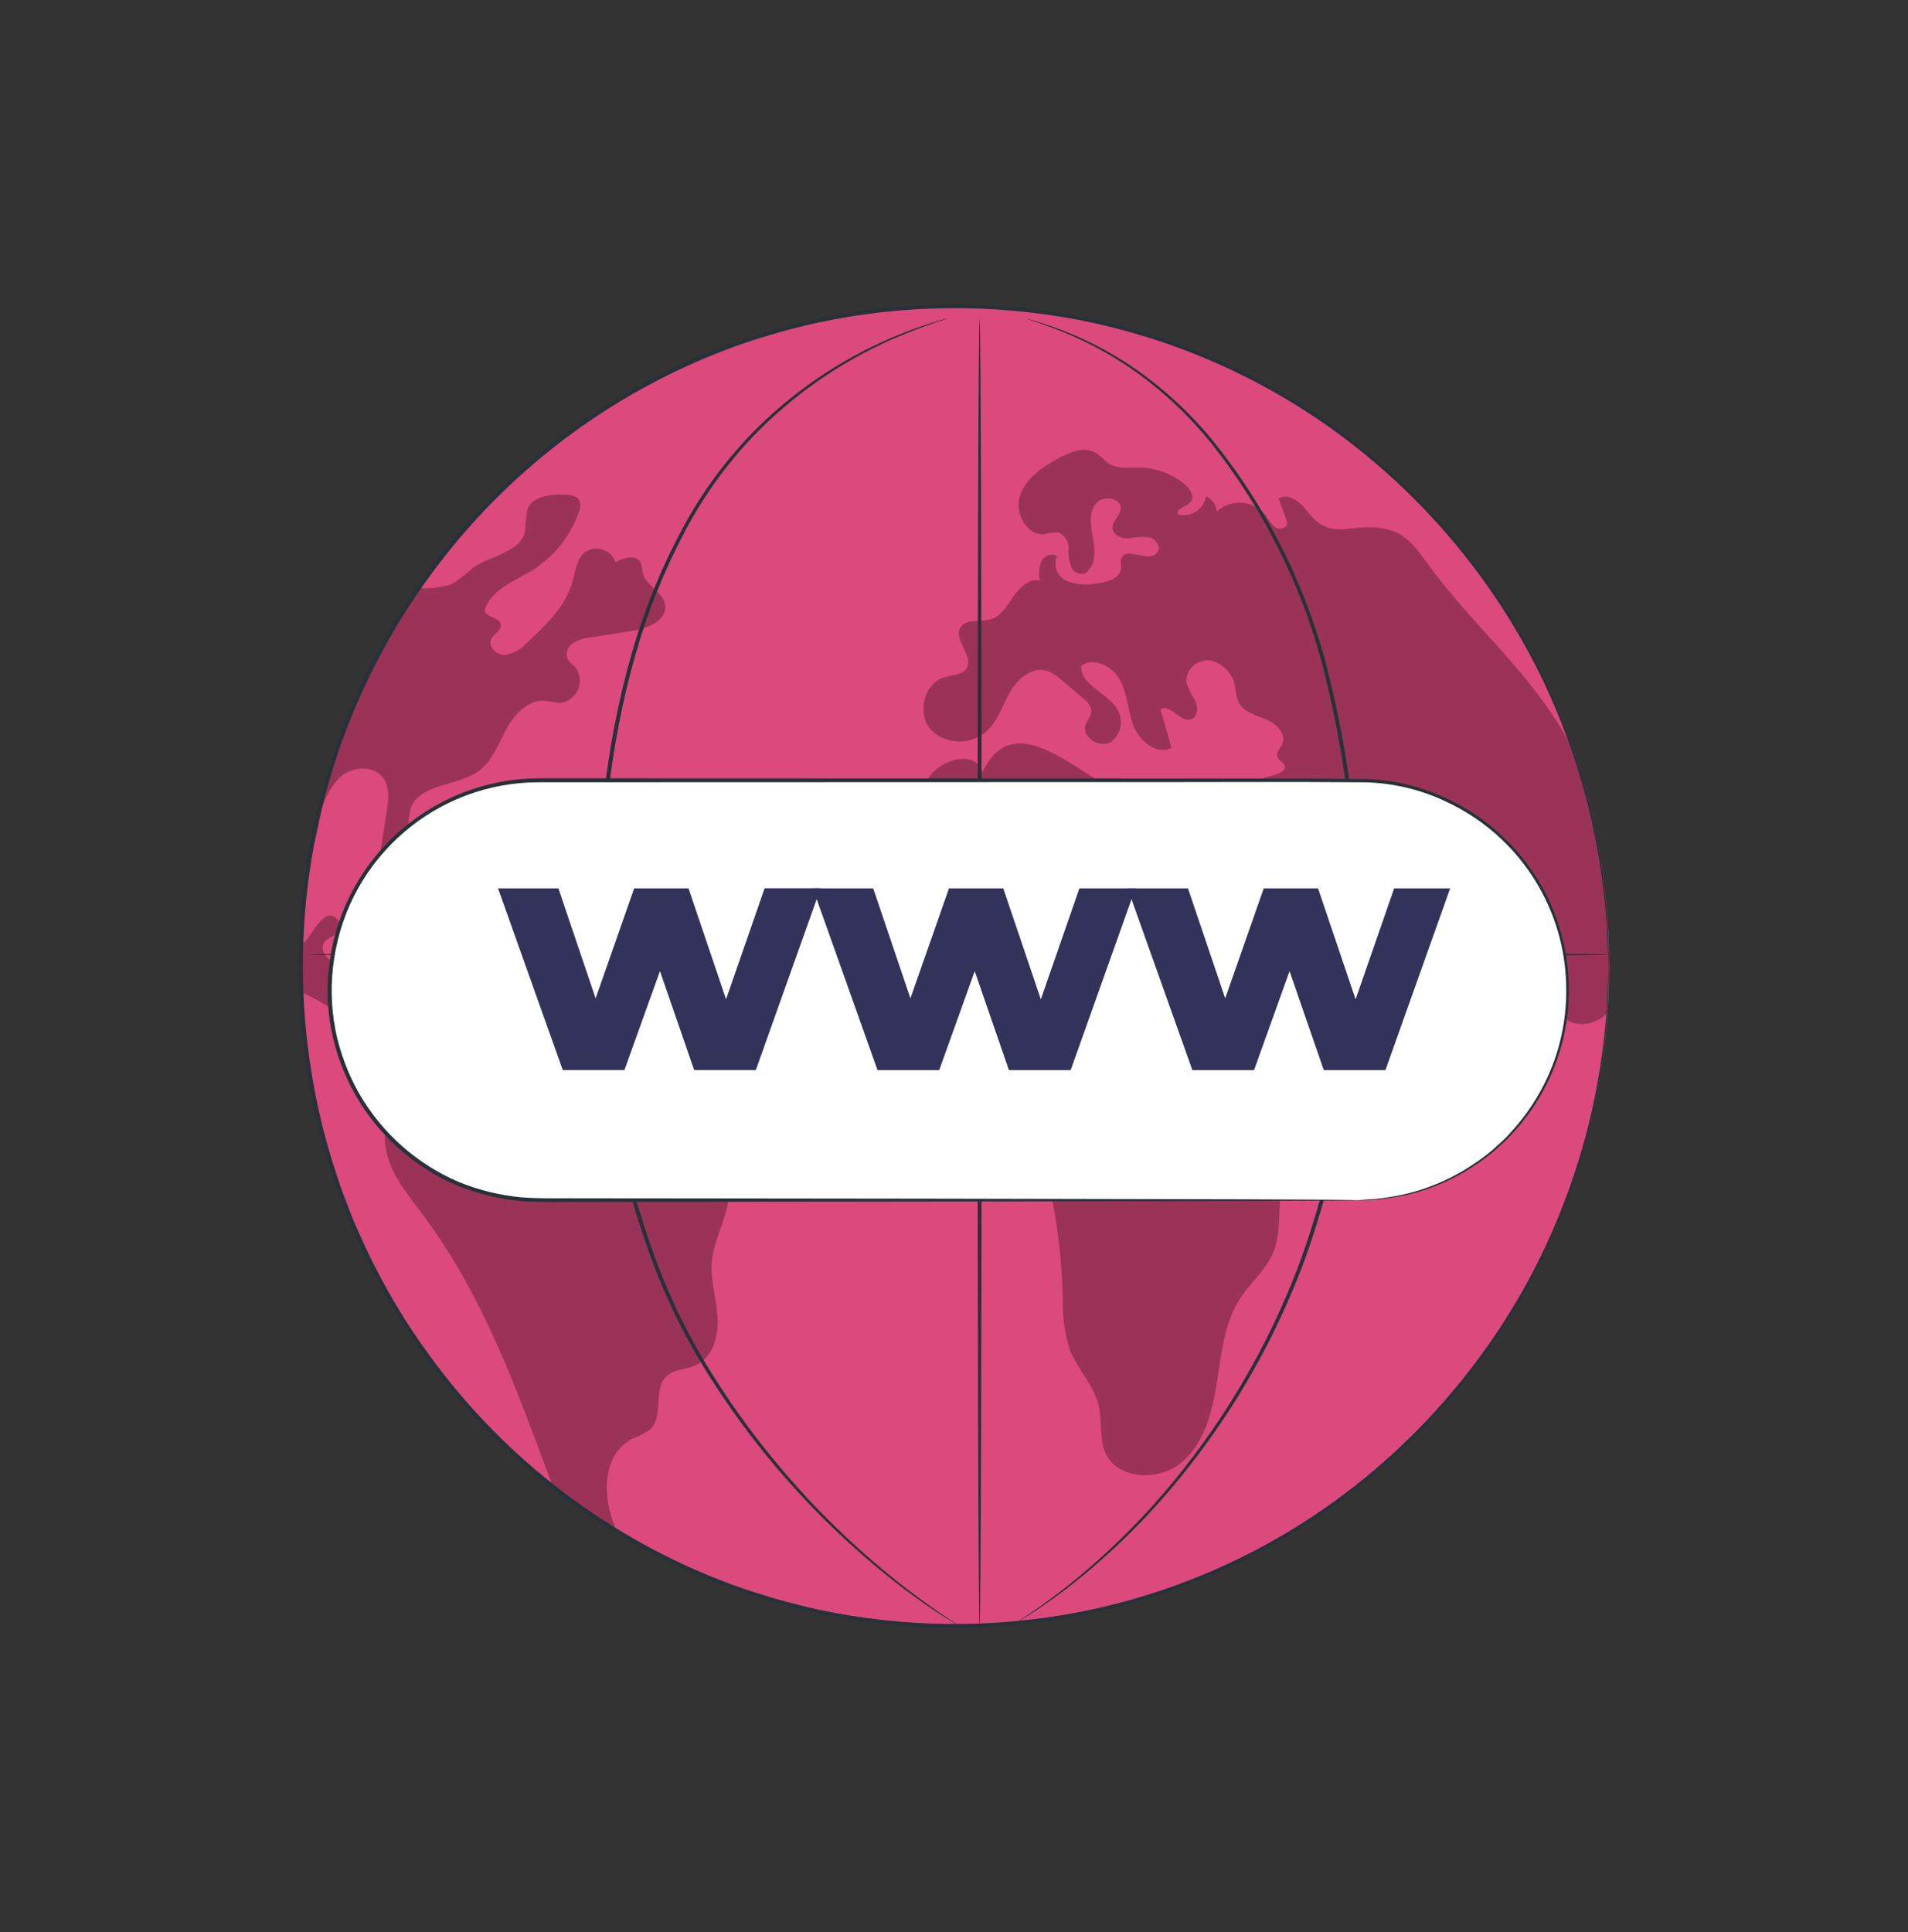 <svg xmlns="http://www.w3.org/2000/svg" xmlns:xlink="http://www.w3.org/1999/xlink" id="Layer_1" viewBox="0 0 534.51 541.19"><rect x="0" y="0" width="534.51" height="541.19" fill="#333333" stroke="none"/><defs><style>.cls-1{fill:#fff;}.cls-2{clip-path:url(#clippath-2);}.cls-3{clip-path:url(#clippath-1);}.cls-4{opacity:.3;}.cls-5{fill:#32325a;}.cls-6{fill:#dc497c;}.cls-7{clip-path:url(#clippath);}.cls-8{fill:none;}.cls-9{clip-path:url(#clippath-3);}.cls-10{fill:#263238;}</style><clipPath id="clippath"><rect class="cls-8" x="84" y="256.44" width="120.21" height="172.1"></rect></clipPath><clipPath id="clippath-1"><rect class="cls-8" x="86.3" y="138.55" width="100.09" height="107.34"></rect></clipPath><clipPath id="clippath-2"><rect class="cls-8" x="258.71" y="126.04" width="192.11" height="160.87"></rect></clipPath><clipPath id="clippath-3"><rect class="cls-8" x="232.85" y="208.25" width="154.72" height="204.98"></rect></clipPath></defs><g id="Group_1046"><path id="Path_1290" class="cls-6" d="M450.81,270.42c0,101.98-82.11,184.65-183.4,184.65s-183.4-82.68-183.4-184.65S166.11,85.77,267.4,85.77s183.4,82.67,183.4,184.65"></path><g id="Group_310" class="cls-4"><g id="Group_309"><g class="cls-7"><g id="Group_308"><path id="Path_1291" d="M199.48,352.71c.96-8.04,7.22-16.2,3.63-23.44-4.03-8.1-15.79-6.79-24.05-10.42-11.55-5.08-15.12-19.41-22.66-29.54-6.76-9.05-22.54-19.01-34.56-16.28-6.88,.96-12.14,6.62-12.59,13.55l-1.1-.17c-3.22-.35-6.99-.52-8.76-3.19-2.06-3.1-.03-7.72-2.15-10.76-1.32-1.39-2.87-2.55-4.59-3.42-1.57-1.1-2.9-3.19-1.94-4.88,.78-1.42,2.81-1.71,3.83-3.02,.81-1.08,.78-2.57-.06-3.63-3.31-3.92-6.99,4.05-8.82,5.95-.46,.5-.96,.96-1.48,1.39v.03c-.03,.35-.06,.67-.06,1.01-.05,1.09-.04,2.2-.06,3.31s-.06,2.2-.06,3.31c0,.9,.03,1.79,.05,2.68s.01,1.8,.04,2.68c1.98,.73,3.87,1.67,5.66,2.78,3.57,2.06,7.54,4.79,7.78,8.91-.07,.67,.06,1.35,.38,1.95,.45,.48,1.06,.79,1.71,.87,3.06,.72,6.17,1.16,9.31,1.31,.06,3.68,.32,7.54,.25,11.2-.09,5.31-1.83,10.56-1.25,15.81,.84,7.43,6,13.52,10.5,19.5,17.12,22.87,26.34,49.09,36.36,75.96,1.86,1.48,4.51,3.45,6.42,4.81,1.52,1.09,2.9,2.02,4.44,3.08s2.93,1.93,4.51,2.91c1.1,.7,1.34,.89,2.47,1.56-.14-.32,.13,.23-.02-.09-4.03-8.86-4.05-21.12,4.63-25.5,1.75-.62,3.4-1.49,4.91-2.57,3.86-3.66,.7-11.2,4.55-14.86,2.18-2.02,5.57-1.89,8.27-3.1,4.84-2.23,6.41-8.44,6.04-13.78-.38-5.34-2.15-10.59-1.54-15.9"></path></g></g></g></g><g id="Group_313" class="cls-4"><g id="Group_312"><g class="cls-3"><g id="Group_311"><path id="Path_1292" d="M95.39,217.56c3.42-2.93,9.35-3.29,11.98,.38,1.89,2.61,1.45,6.18,.96,9.36-.67,4.3-1.34,8.59-2.02,12.88-.32,1.28-.26,2.62,.17,3.86,1.27,2.73,5.75,2.2,7.46-.23,1.46-2.67,1.84-5.79,1.07-8.73-.78-2.92-.75-6,.09-8.91,2.9-6.91,13.2-5.86,19.18-10.36,3.71-2.78,5.37-7.46,7.57-11.55s5.89-8.18,10.53-7.98c1.57,.06,3.1,.64,4.67,.58,3.42-.48,5.8-3.63,5.32-7.05-.16-1.12-.61-2.17-1.32-3.05-.76-.61-1.44-1.31-2.02-2.09-.65-1.67-.05-3.57,1.45-4.55,1.48-.9,3.15-1.44,4.87-1.57,3.92-.64,7.84-1.25,11.75-1.86,4.32-.67,9.87-2.9,9.25-7.22-.52-3.75-5.6-5.43-6.35-9.14-.07-.92-.24-1.84-.51-2.73-1.19-2.38-4.76-1.42-7.05-.15-1.04-2.96-4.28-4.51-7.23-3.47-.49,.17-.96,.41-1.38,.71-2.32,1.91-2.61,5.28-3.42,8.15-1.92,6.96-7.46,12.24-12.74,17.15-1.6,1.83-3.78,3.06-6.18,3.48-2.41,.12-4.93-2.46-3.83-4.59,.76-1.45,2.84-2.29,2.64-3.92-.29-2.02-3.83-1.89-4.53-3.83,1.39-5.75,7.98-8.13,13.03-11.2,6.19-3.76,10.89-9.54,13.32-16.36,.53-1.05,.6-2.27,.17-3.37-.76-1.45-2.7-1.68-4.35-1.68-3.89-.06-8.74,.47-10.16,4.09-.37,2.04-.59,4.11-.67,6.18-1.36,6.04-9.63,6.7-14.68,10.3-1.78,1.62-3.68,3.09-5.69,4.41-2.47,.89-5.09,1.31-7.72,1.25-.47,.03-1.65,0-2.11,.05-1.6,2.22-2.85,4.24-4.33,6.54-1.48,2.3-2.97,4.87-4.35,7.23-6.45,11.27-11.68,23.2-15.59,35.59-1.42,4.34-2.65,9.02-3.74,13.49-1.09,4.48-1.86,8.72-2.61,13.32,1.55-3.71,2.66-7.58,3.31-11.55,.61-4.48,2.63-8.65,5.77-11.89"></path></g></g></g></g><g id="Group_319" class="cls-4"><g id="Group_318"><g class="cls-2"><g id="Group_317"><path id="Path_1294" d="M450.76,269.01c-.02-2.64-.09-5.26-.24-7.86s-.25-5.25-.51-7.83c-.2-2.09-.38-4.18-.67-6.24-.28-2.18-.57-4.68-.93-6.83-1-6.22-2.35-12.37-4.05-18.44-.68-2.39-1.84-4.95-2.62-7.3s-1.59-4.69-2.46-7.01v-.04h0c-.93-1.74-1.91-3.45-2.99-5.14-10.19-16.13-24.98-28.78-36.19-44.22-3.66-5.02-6.5-9.17-12.97-10.16-9.58-1.48-14.42,3.98-21.21-5.11-1.83-2.44-5.02-4.7-7.72-3.25,.7,1.95,1.42,3.89,2.12,5.86,.18,.4,.26,.83,.23,1.27-.14,1.36-2.18,1.74-3.34,.99-1.04-.94-1.9-2.05-2.55-3.29-3.19-4.09-9.09-4.83-13.18-1.64-.21,.16-.41,.33-.6,.51-.17-1.87-1.33-3.51-3.04-4.3-.54,3.43-3.76,5.77-7.19,5.23-.24-.04-.47-.09-.7-.15-.55-1.77,2.61-2.09,3.71-3.6,1.01-1.42-.2-3.39-1.52-4.59-3.52-3.04-7.98-4.77-12.62-4.9-2.93-.06-6.1,.49-8.65-1.01-1.48-.87-2.53-2.32-4.03-3.16-3.22-1.83-7.25-.14-10.5,1.65-4.44,2.46-9.03,5.57-10.59,10.42-1.57,4.85,1.92,11.34,6.97,10.74,1.24-.4,2.56-.55,3.86-.44,1.74,.78,2.83,2.54,2.76,4.44-.11,1.85,.18,3.7,.84,5.43,.87,1.62,3.51,2.44,4.53,.9,2.38-2.26,2.09-6.07,1.48-9.28s-1.25-6.85,.67-9.49,7.46-1.8,7.09,1.45c-.23,1.92-2.41,3.31-2.32,5.25s2.5,3.02,4.47,2.93c1.94-.37,3.92-.47,5.89-.29,1.95,.46,3.48,2.99,2.09,4.41-2.41,2.73-8.68-1.95-9.92,1.45-.35,.87,0,1.85-.09,2.78-.23,2.84-3.8,3.89-6.65,4.24-2.82,.58-5.74,.36-8.44-.61-2.73-1.14-4.03-4.28-2.89-7.02,0-.01,0-.02,.01-.03-1.59-.81-3.54-.17-4.34,1.42-.03,.07-.07,.14-.09,.2-.62,1.69-.73,3.53-.32,5.28-3.02-.67-5.72,1.89-7.43,4.41-1.71,2.52-3.4,5.51-6.33,6.41s-7.02-.32-8.56,2.35c-2,3.48,3.8,7.89,1.77,11.34-1.16,1.95-3.95,1.89-6.15,2.5-5.82,1.65-7.86,10.18-3.89,14.74,4.47,4.44,11.69,4.41,16.13-.06,2.93-2.99,4.12-7.2,6.24-10.79s6.12-6.83,10.12-5.66c1.55,.58,2.96,1.47,4.15,2.61,1.94,1.63,3.89,3.25,5.82,4.9,1.25,1.04,2.61,2.35,2.5,3.98-.12,1.31-1.13,2.32-1.57,3.54-1.22,3.51,3.86,6.85,7.05,4.93,3.09-2.33,3.71-6.72,1.38-9.81,0,0-.01-.02-.02-.03-3.02-4.18-9.84-6.27-9.66-11.43,3.48-2.84,8.97,.14,11,4.18,2.03,4.04,2.09,8.76,3.8,12.91s6.5,7.86,10.5,5.82c-1.05-3.6-2.06-7.17-3.1-10.74,2.56-1.91,5.49,3.66,8.53,2.73,1.85-.58,2.09-3.25,1.27-5.06-1.06-1.64-1.93-3.41-2.58-5.25-.12-3.3,2.45-6.07,5.75-6.2,.39-.01,.79,0,1.18,.07,3.57,.89,6.25,3.84,6.79,7.49,.13,1.42,.44,2.81,.93,4.15,1.33,2.78,4.79,3.63,7.63,4.79s5.82,4.03,4.64,6.88c-.55,1.25-1.85,2.44-1.39,3.71,.44,1.13,2.12,1.62,2.12,2.84-.03,.81-.87,1.36-1.62,1.69-1.92,.78-4,1.04-5.86,1.94-1.97,.75-3.3,2.6-3.39,4.7,.23,2.9,3.68,4.3,5.31,6.7,1.57,2.29,1.33,5.34,2.32,7.95,1.17,2.31,2.64,4.45,4.38,6.36,4.81,6.56,5.95,15,8.3,22.77,1.04,3.51,2.96,7.43,6.56,8.1,2,.16,4.01-.23,5.8-1.13,5.19-2.06,10.59-4.27,14.22-8.47,3.63-4.21,4.87-11.11,1.13-15.26-.43-.58-1.06-.99-1.77-1.13-.98,.06-1.92,.39-2.73,.96-2.81,1.02-5.96,.35-8.1-1.74-2.05-2.08-3.68-4.53-4.81-7.22-1.42-2.87-2.84-5.77-4.3-8.68,1.96-1.25,4.52-1.01,6.21,.58,1.58,1.59,3,3.34,4.24,5.22,4.32,5.4,11.43,7.78,18.31,8.59,1.77,.09,3.51,.46,5.16,1.08,5.14,2.35,6.61,9.92,12.04,11.55,1.56,.24,3.1,.59,4.61,1.05,2.04,1.28,3.45,3.37,3.86,5.74,.82,4.35,1.95,8.64,3.39,12.82,1.77,4.06,5.4,7.75,9.81,7.81,2.75-.03,5.36-1.18,7.25-3.17,.23-4,.49-8.15,.49-12.21,0-.84,0-1.68-.06-2.53"></path></g></g></g></g><g id="Group_325" class="cls-4"><g id="Group_324"><g class="cls-9"><g id="Group_323"><path id="Path_1296" d="M380.81,310.49c7.23-6.26,10.16-20.41,1.17-23.68-3.4-1.24-7.33-.25-10.7-1.55-4.4-1.71-6.46-6.65-8.05-11.1-4.18-11.67-8.35-23.35-12.53-35.02-2.52-7.03-6.33-15.18-13.73-16.22-4.19-.59-8.26,1.41-12.42,2.17-14.33,2.61-38.43-32.07-49.34-8.73-1.52-6.35-11.84-3.96-15.12,1.67-3.29,5.63-3.99,13.1-9.22,17.01-3.98,2.99-9.83,3.16-13.08,6.93-2,2.9-3.04,6.36-2.97,9.88-.55,6.67-1.11,13.34-1.66,20.01-.44,5.38-.81,11.13,1.85,15.83s9.62,7.31,13.61,3.66c1.55-1.94,2.93-4.01,4.1-6.19,2.53-3.23,6.72-4.68,10.7-3.69,3.2,1.11,6.02,3.1,8.15,5.73,18.65,20.08,25.34,48.68,26.16,76.08-.19,5.02,.48,10.04,2,14.83,2.16,5.47,6.72,9.89,8.06,15.61,1.03,4.4,.06,9.23,1.95,13.33,3.47,7.55,15.07,7.87,21.39,2.46,6.32-5.41,8.5-14.14,9.78-22.36,1.28-8.22,2.11-16.87,6.71-23.8,2.85-4.3,7.05-7.74,9.05-12.49,2.78-6.65,.72-14.53,3.31-21.26,3.44-8.93,13.59-12.88,20.83-19.14"></path></g></g></g></g><path id="Path_1297" class="cls-10" d="M450.59,270.58s-.06-1.01-.13-2.98c-.12-1.97-.05-4.91-.39-8.75-.73-11.2-2.47-22.31-5.19-33.21-1.97-7.86-4.46-15.58-7.46-23.12-3.51-8.98-7.75-17.66-12.67-25.95-11.99-20.27-27.71-38.08-46.34-52.48-22.62-17.46-49.04-29.33-77.11-34.65-23.79-4.45-48.22-4.15-71.9,.86-8.32,1.82-16.5,4.19-24.51,7.09-34.06,12.61-63.61,35.06-84.88,64.5-5.57,7.65-10.52,15.73-14.81,24.16-2.24,4.21-4.14,8.6-6.09,13-1.76,4.47-3.54,8.95-5,13.58-3.06,9.27-5.36,18.76-6.9,28.4-3.15,19.56-3.15,39.5,0,59.06,1.54,9.64,3.84,19.14,6.9,28.41,1.45,4.62,3.24,9.11,5.01,13.58,1.95,4.39,3.85,8.79,6.09,13.01,4.29,8.44,9.25,16.52,14.82,24.17,21.28,29.45,50.82,51.91,84.89,64.53,8.01,2.9,16.2,5.26,24.51,7.09,23.68,5.01,48.11,5.3,71.9,.85,28.08-5.32,54.5-17.2,77.11-34.67,18.63-14.4,34.35-32.22,46.34-52.49,4.92-8.29,9.16-16.97,12.67-25.95,2.99-7.53,5.49-15.25,7.46-23.11,2.72-10.89,4.45-22,5.19-33.2,.34-3.83,.27-6.78,.39-8.75,.07-1.97,.13-2.98,.13-2.98,0,0,.02,1.01-.02,2.98-.08,1.97,.03,4.92-.27,8.76-1.08,19.37-5.26,38.45-12.36,56.5-3.49,9.02-7.71,17.73-12.62,26.06-11.97,20.39-27.72,38.31-46.4,52.8-22.69,17.6-49.23,29.57-77.43,34.95-23.92,4.5-48.49,4.24-72.3-.77-8.37-1.82-16.6-4.19-24.66-7.1-34.28-12.66-64.03-35.24-85.44-64.85-5.61-7.7-10.6-15.83-14.92-24.32-2.26-4.24-4.17-8.67-6.13-13.09-1.77-4.5-3.58-9.01-5.04-13.66-3.08-9.33-5.4-18.89-6.94-28.59-3.17-19.68-3.17-39.74,0-59.43,1.55-9.7,3.87-19.25,6.95-28.58,1.46-4.65,3.27-9.16,5.04-13.66,1.97-4.42,3.87-8.86,6.13-13.08,4.32-8.49,9.31-16.61,14.91-24.31,21.42-29.6,51.16-52.17,85.43-64.83,8.05-2.9,16.29-5.27,24.66-7.09,23.81-5.02,48.38-5.28,72.3-.78,28.2,5.38,54.74,17.36,77.43,34.95,18.68,14.5,34.42,32.42,46.4,52.8,4.91,8.33,9.14,17.05,12.63,26.06,7.11,18.06,11.28,37.13,12.37,56.51,.3,3.84,.19,6.79,.27,8.76,.03,1.97,.02,2.98,.02,2.98"></path><path id="Path_1298" class="cls-10" d="M274.43,455.42c-.32,0-.58-81.97-.58-183.06s.25-183.07,.58-183.07,.58,81.95,.58,183.07-.25,183.06-.58,183.06"></path><path id="Path_1299" class="cls-10" d="M284.92,454.41s.3-.25,.91-.67l2.72-1.85c2.43-1.57,5.87-4.09,10.22-7.45,12.14-9.66,23.11-20.69,32.69-32.88,14.26-18.06,25.53-38.3,33.38-59.93,9.35-26.59,14.33-54.51,14.76-82.69,.9-28.17-2.25-56.32-9.36-83.58-6.01-22.23-16.48-43.01-30.79-61.06-5.52-6.88-11.86-13.06-18.89-18.4-5.32-4.01-11.02-7.49-17.02-10.39-3.81-1.81-7.71-3.4-11.69-4.78l-3.12-1.06c-.7-.25-1.05-.4-1.05-.4,0,0,.37,.08,1.09,.29l3.15,.95c4.03,1.29,7.97,2.82,11.8,4.6,6.06,2.84,11.83,6.29,17.21,10.28,7.12,5.32,13.54,11.5,19.13,18.4,14.48,18.08,25.09,38.94,31.18,61.29,7.2,27.36,10.4,55.62,9.5,83.9-.44,28.3-5.48,56.34-14.93,83.02-7.93,21.71-19.32,42-33.74,60.07-9.67,12.19-20.77,23.18-33.06,32.73-4.4,3.3-7.89,5.77-10.38,7.28l-2.78,1.77c-.63,.39-.97,.56-.97,.56"></path><path id="Path_1300" class="cls-10" d="M268.09,455.05s-.34-.18-.99-.57l-2.84-1.79c-2.53-1.54-6.09-4.03-10.61-7.35-21.38-16.23-39.72-36.11-54.19-58.72-6.82-10.57-12.47-21.86-16.84-33.66-4.83-13.02-8.51-26.44-11.03-40.1-2.65-14.67-4.15-29.52-4.5-44.42-.6-30.59,2.51-59.91,9.9-85.44,3.45-12.1,8.19-23.79,14.15-34.87,5.18-9.68,11.66-18.6,19.26-26.52,11.09-11.39,24.31-20.5,38.91-26.81,3.95-1.7,7.99-3.21,12.1-4.5l3.22-.95c.73-.21,1.11-.29,1.11-.29,0,0-.36,.16-1.07,.4l-3.18,1.07c-2.78,.94-6.87,2.44-11.99,4.69-14.45,6.43-27.52,15.58-38.5,26.96-7.5,7.9-13.9,16.78-19,26.41-5.88,11.04-10.57,22.68-13.97,34.71-7.3,25.4-10.38,54.64-9.77,85.12,.34,14.84,1.83,29.63,4.46,44.24,2.48,13.6,6.13,26.96,10.91,39.93,4.32,11.74,9.9,22.97,16.65,33.5,5.84,9.21,12.33,17.98,19.42,26.26,10.27,12.01,21.74,22.94,34.23,32.62,4.46,3.37,7.99,5.92,10.46,7.52l2.78,1.88c.62,.43,.93,.67,.93,.67"></path><path id="Path_1301" class="cls-10" d="M450.83,267.36c0,.32-81.61,.58-182.25,.58s-182.27-.25-182.27-.58,81.59-.58,182.27-.58,182.25,.25,182.25,.58"></path><path id="Path_1304" class="cls-1" d="M380.39,336.14H151.1c-32.48,.01-58.82-26.3-58.83-58.78-.01-32.48,26.3-58.82,58.78-58.83h229.34c32.48,.01,58.79,26.35,58.78,58.83-.01,32.46-26.32,58.76-58.78,58.78"></path><path id="Path_1305" class="cls-10" d="M380.39,336.15s.72-.08,2.13-.17c2.09-.07,4.17-.27,6.23-.61,7.96-1.14,15.59-3.95,22.4-8.24,2.34-1.45,4.58-3.06,6.71-4.81l3.29-3c1.14-1.01,2.09-2.24,3.18-3.39,4.53-5.19,8.12-11.13,10.6-17.56,2.83-7.4,4.12-15.29,3.8-23.2-.66-18.93-10.52-36.34-26.41-46.65-2.15-1.4-4.39-2.64-6.71-3.74-7.19-3.52-15.06-5.44-23.06-5.66-21.98-.19-45.55-.02-70.3-.06l-161.12,.05c-28.79-.09-53.28,20.96-57.52,49.43-1.02,6.55-.92,13.23,.32,19.74,1.25,6.37,3.54,12.5,6.76,18.14,6.35,10.96,16.06,19.58,27.7,24.59,5.61,2.3,11.53,3.76,17.57,4.35,5.94,.45,11.95,.2,17.8,.27l34.13,.03,61.27,.07,88.72,.18,24.12,.11,6.27,.06c1.41,.02,2.14,.06,2.14,.06,0,0-.72,.04-2.14,.06l-6.27,.06-24.12,.11-88.72,.18-61.27,.07-34.13,.03c-5.88-.07-11.79,.19-17.89-.25-6.15-.58-12.18-2.06-17.9-4.39-11.86-5.08-21.76-13.86-28.24-25.02-3.29-5.74-5.63-11.98-6.91-18.47-1.27-6.64-1.38-13.44-.34-20.11,4.44-28.97,29.34-50.38,58.64-50.42l161.12,.05c24.77,.06,48.28-.08,70.33,.16,8.13,.23,16.12,2.21,23.42,5.79,2.35,1.12,4.62,2.39,6.8,3.81,8.26,5.48,15.06,12.9,19.79,21.61,4.19,7.96,6.55,16.75,6.88,25.74,.57,15.1-4.71,29.84-14.72,41.16-1.11,1.15-2.08,2.4-3.23,3.41l-3.33,3.01c-2.15,1.75-4.42,3.36-6.79,4.81-6.87,4.28-14.58,7.04-22.6,8.08-2.07,.32-4.16,.49-6.26,.51-1.41,.05-2.14,.05-2.14,.05"></path><path id="Path_1306" class="cls-5" d="M229.87,248.82l-18.13,50.89h-17.28l-9.58-27.71-9.95,27.71h-17.28l-18.13-50.89h16.91l10.43,30.81,10.8-30.81h15.22l10.52,31.07,10.8-31.09h15.68Z"></path><path id="Path_1307" class="cls-5" d="M318.07,248.82l-18.13,50.91h-17.3l-9.58-27.71-9.95,27.71h-17.28l-18.12-50.91h16.91l10.43,30.81,10.8-30.81h15.21l10.52,31.09,10.81-31.09h15.69Z"></path><path id="Path_1308" class="cls-5" d="M406.25,248.82l-18.13,50.91h-17.28l-9.58-27.71-9.95,27.71h-17.28l-18.13-50.91h16.9l10.43,30.81,10.8-30.81h15.21l10.52,31.09,10.8-31.09h15.69Z"></path></g></svg>